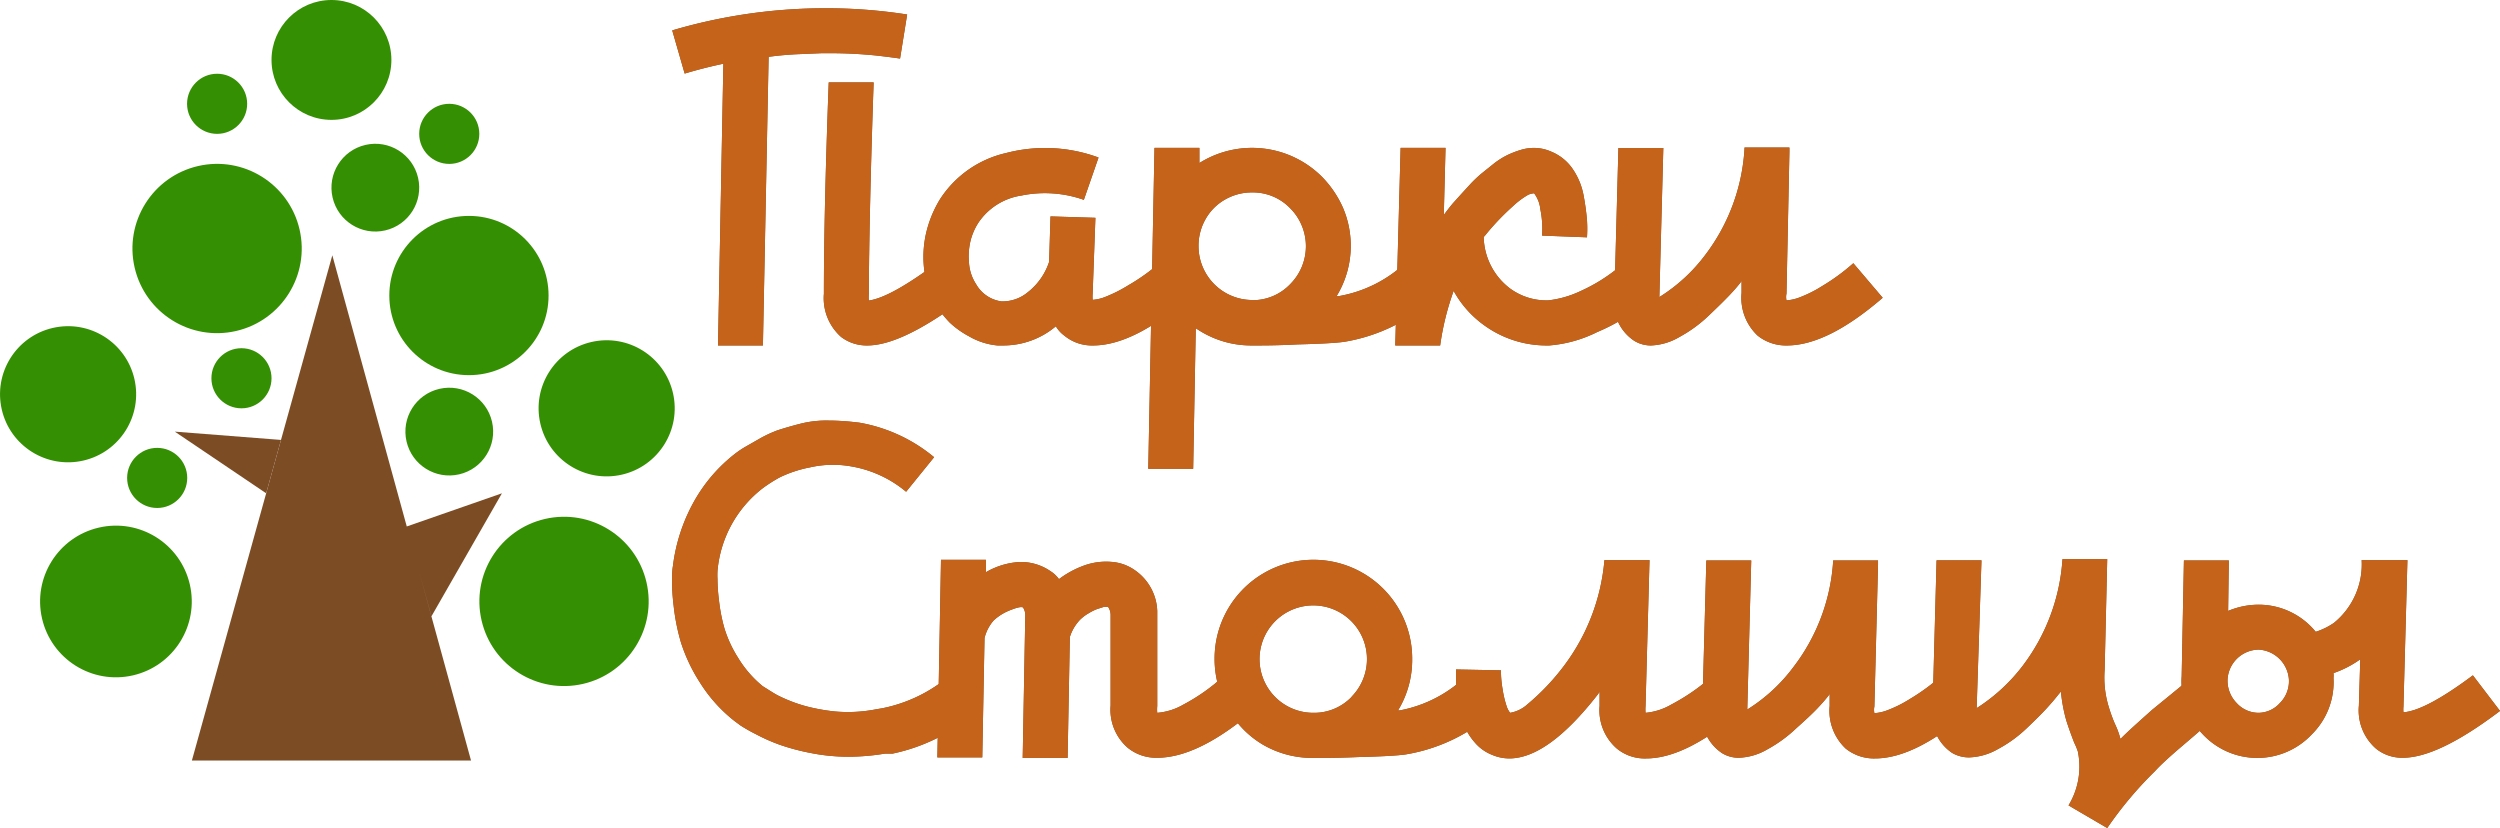 <svg xmlns="http://www.w3.org/2000/svg" viewBox="0 0 144.74 47.94"><defs><style>.a{fill:#7c4c24;}.b{fill:#c6631a;}.c{fill:#348f03;}</style></defs><title>logo-top</title><path class="a" d="M47.52.48a30.36,30.36,0,0,1,5,.36l-.31,1.93-.1.62q-.7-.1-1.42-.18-1.31-.13-2.6-.13l-.52,0-1.19.05a18.59,18.59,0,0,0-1.88.16L44.17,20h-2.6l.31-16.31q-1.11.23-2.24.57l-.72-2.5A31.33,31.33,0,0,1,47.52.48Zm6.78,14.71,1.55,2.09Q52.23,20,50.22,20a2.44,2.44,0,0,1-1.52-.49,3,3,0,0,1-1-2.5q0-4.72.28-12.24h2.6q-.26,7.65-.28,12.27a2.16,2.16,0,0,0,0,.36Q51.56,17.23,54.29,15.19Z"/><path class="a" d="M67.12,15.24l1.7,2Q65.63,20,63.29,20a2.5,2.5,0,0,1-1.67-.57,1.82,1.82,0,0,1-.49-.54,4.71,4.71,0,0,1-3,1.11l-.39,0a4,4,0,0,1-1.64-.53,5.16,5.16,0,0,1-1.12-.8,6.28,6.28,0,0,1-.59-.71,4.72,4.72,0,0,1-.86-2.18,6.17,6.17,0,0,1,.09-2.29,6.64,6.64,0,0,1,.8-1.95,6.18,6.18,0,0,1,3.83-2.68,8.94,8.94,0,0,1,5.35.26l-.85,2.45a6.77,6.77,0,0,0-3.61-.25,3.66,3.66,0,0,0-2.5,1.58,3.56,3.56,0,0,0-.44,1,3.84,3.84,0,0,0-.1,1.29,2.55,2.55,0,0,0,.41,1.26,2,2,0,0,0,1.47,1,2.3,2.3,0,0,0,1.55-.55,3.69,3.69,0,0,0,1.21-1.74l.08-2.63,2.6.08L63.26,17a2.24,2.24,0,0,0,0,.36h0a2.41,2.41,0,0,0,.73-.17,8.22,8.22,0,0,0,1.33-.67A11.52,11.52,0,0,0,67.12,15.24Z"/><path class="a" d="M81.35,15.24l1.7,2a10.13,10.13,0,0,1-5.23,2.55q-.7.1-2.71.15Q74,20,72.87,20h-.39a5.63,5.63,0,0,1-3.25-1l-.15,8.14h-2.6l.36-18.58h2.6l0,.88a5.73,5.73,0,0,1,7.1.8A6.06,6.06,0,0,1,77.74,12a5.59,5.59,0,0,1-.36,5.15h.1A7.54,7.54,0,0,0,81.35,15.24Zm-8.81,2.14a3,3,0,0,0,2.16-.93,3.11,3.11,0,0,0,0-4.39,3,3,0,0,0-2.2-.92,3.12,3.12,0,0,0-1.57.41,3,3,0,0,0-1.13,1.13,3.11,3.11,0,0,0-.41,1.57,3.12,3.12,0,0,0,3.12,3.12h.05Z"/><path class="a" d="M94,15.24l1.73,1.93a11.94,11.94,0,0,1-3.27,2.06A7.53,7.53,0,0,1,89.7,20h-.1a6.14,6.14,0,0,1-3.66-1.16,6,6,0,0,1-1.78-2A15.55,15.55,0,0,0,83.38,20h-2.6l.31-11.44h2.6l-.1,3.89q.26-.36.52-.67l.45-.5.54-.59a7.37,7.37,0,0,1,.67-.64l.71-.57a4.43,4.43,0,0,1,.79-.5,5.31,5.31,0,0,1,.81-.31,2.54,2.54,0,0,1,.88-.1,2.46,2.46,0,0,1,.85.21,2.77,2.77,0,0,1,1.24,1,4,4,0,0,1,.64,1.57,14,14,0,0,1,.19,1.39,7.47,7.47,0,0,1,0,1l-2.6-.1a5.61,5.61,0,0,0-.1-1.52,1.86,1.86,0,0,0-.36-.93,1,1,0,0,0-.35.09,4.67,4.67,0,0,0-.88.66,14.35,14.35,0,0,0-1.51,1.57,2,2,0,0,1-.18.21v0a3.84,3.84,0,0,0,1.55,3,3.56,3.56,0,0,0,2.19.67,5.91,5.91,0,0,0,1.83-.52A9.89,9.89,0,0,0,94,15.24Z"/><path class="a" d="M107.3,15.24l1.7,2Q105.8,20,103.46,20a2.61,2.61,0,0,1-1.7-.57,3,3,0,0,1-.93-2.47v-.7l-.05.08q-.26.34-.67.77t-1.19,1.17a7.9,7.9,0,0,1-1.67,1.22A3.5,3.5,0,0,1,95.6,20a1.81,1.81,0,0,1-1-.28,2.64,2.64,0,0,1-1.13-2.6l.23-8.55h2.6l-.23,8.63a9.79,9.79,0,0,0,2.68-2.47A11.23,11.23,0,0,0,101,8.62V8.54h2.6V8.8L103.43,17a.91.91,0,0,0,0,.39,2.59,2.59,0,0,0,.73-.16,7.27,7.27,0,0,0,1.34-.67A11.84,11.84,0,0,0,107.3,15.24Z"/><path class="a" d="M55,39.1l1.7,2a11.81,11.81,0,0,1-2.38,1.6,10.64,10.64,0,0,1-2.64.93l-.1,0h-.1l-.12,0-.12,0a13,13,0,0,1-2.14.18,11,11,0,0,1-2.19-.22,12.68,12.68,0,0,1-1.79-.48,10.57,10.57,0,0,1-1.37-.61,9.59,9.59,0,0,1-.88-.5l-.35-.26a8.69,8.69,0,0,1-2-2.23,9.76,9.76,0,0,1-1.1-2.33A12.13,12.13,0,0,1,39,35.06a11.72,11.72,0,0,1-.09-1.57q0-.44.05-.72a10.21,10.21,0,0,1,1.19-3.68,9.17,9.17,0,0,1,2.42-2.83,5.63,5.63,0,0,1,.53-.36l.84-.48A7.05,7.05,0,0,1,45,24.92q.57-.19,1.35-.39A6.07,6.07,0,0,1,48,24.35q.77,0,1.75.12a9.25,9.25,0,0,1,4.33,2l-1.62,2A6.71,6.71,0,0,0,49.27,27a6,6,0,0,0-2.38.06,7,7,0,0,0-1.75.58,8.3,8.3,0,0,0-1,.64,6.8,6.8,0,0,0-2.6,4.77,4.17,4.17,0,0,0,0,.48,9.59,9.59,0,0,0,.08,1.17,10,10,0,0,0,.31,1.64,7,7,0,0,0,.8,1.74,6.41,6.41,0,0,0,1.43,1.65l.13.08.3.19c.15.09.3.19.46.27s.37.18.62.28a8,8,0,0,0,.76.27q.39.12.9.22t1,.15a8.44,8.44,0,0,0,2.42-.13l.31-.05h0A8.62,8.62,0,0,0,55,39.1Z"/><path class="a" d="M70.86,39.13l1.73,2Q69.37,43.87,67,43.87a2.61,2.61,0,0,1-1.7-.57,2.91,2.91,0,0,1-1-2.45V35.57a.84.84,0,0,0-.15-.44s-.09,0-.22,0l-.41.13a3,3,0,0,0-.5.25,2.47,2.47,0,0,0-.49.37,2.57,2.57,0,0,0-.59,1l-.13,7h-2.6l.15-8.27a.82.82,0,0,0-.13-.44q-.15-.08-.7.14a3,3,0,0,0-1,.61A2.43,2.43,0,0,0,57,36.94l-.13,6.91h-2.6l.21-11.44h2.6v.72A4.36,4.36,0,0,1,59,32.54a3,3,0,0,1,1.82.53,1.79,1.79,0,0,1,.49.46,5.57,5.57,0,0,1,1.46-.79,3.75,3.75,0,0,1,1.57-.21,2.68,2.68,0,0,1,1.43.53A3,3,0,0,1,67,35.37v5.51a2.1,2.1,0,0,0,0,.39,3.6,3.6,0,0,0,1.52-.48A11.08,11.08,0,0,0,70.86,39.13Z"/><path class="a" d="M84.9,39.13l1.7,2a10.13,10.13,0,0,1-5.23,2.55q-.7.1-2.71.15-1.13.05-2.24.05H76a5.68,5.68,0,0,1-2.87-.76A5.52,5.52,0,0,1,71.08,41a5.69,5.69,0,0,1-.76-2.87,5.72,5.72,0,1,1,11.44,0,5.63,5.63,0,0,1-.82,3l.1,0A7.54,7.54,0,0,0,84.9,39.13Zm-6.65,1.21a3.11,3.11,0,1,0-2.22.93h.05A3,3,0,0,0,78.26,40.34Z"/><path class="a" d="M99.15,39.13l1.7,2q-3.22,2.78-5.54,2.78a2.54,2.54,0,0,1-1.7-.57,2.94,2.94,0,0,1-1-2.47l0-.82-.1.15q-2.89,3.71-5.13,3.71a2.56,2.56,0,0,1-1-.21,2.52,2.52,0,0,1-1-.72,3.58,3.58,0,0,1-.62-1,6.6,6.6,0,0,1-.32-1.2,9.72,9.72,0,0,1-.14-1.12q0-.46,0-.9l2.6.05A6,6,0,0,0,87,39.93a5.49,5.49,0,0,0,.21.9,1.25,1.25,0,0,0,.22.44,2,2,0,0,0,1-.49,13.32,13.32,0,0,0,2.11-2.22,11.84,11.84,0,0,0,2.35-6.13H95.5l-.23,8.45a2.44,2.44,0,0,0,0,.39,3.61,3.61,0,0,0,1.51-.49A11.65,11.65,0,0,0,99.15,39.13Z"/><path class="a" d="M112.4,39.13l1.7,2q-3.2,2.78-5.54,2.78a2.61,2.61,0,0,1-1.7-.57,3,3,0,0,1-.93-2.47v-.7l-.05.08q-.26.34-.67.77T104,42.16a7.9,7.9,0,0,1-1.67,1.22,3.5,3.5,0,0,1-1.65.49,1.81,1.81,0,0,1-1-.28A2.64,2.64,0,0,1,98.56,41l.23-8.55h2.6l-.23,8.63a9.79,9.79,0,0,0,2.68-2.47,11.23,11.23,0,0,0,2.29-6.08v-.08h2.6v.26l-.21,8.19a.91.91,0,0,0,0,.39,2.59,2.59,0,0,0,.73-.16,7.27,7.27,0,0,0,1.34-.67A11.84,11.84,0,0,0,112.4,39.13Z"/><path class="a" d="M127,39.13l1.7,2q-1.11,1-2.29,2t-1.65,1.52A22,22,0,0,0,122,47.94l-2.24-1.31a4.32,4.32,0,0,0,.54-3.12,3.94,3.94,0,0,0-.21-.51q-.28-.72-.46-1.29a9.27,9.27,0,0,1-.31-1.67l-.13.15q-.28.36-.68.8t-1.17,1.17a7.54,7.54,0,0,1-1.67,1.21,3.57,3.57,0,0,1-1.65.48,1.93,1.93,0,0,1-1-.26,2.64,2.64,0,0,1-1.13-2.6l.23-8.55h2.6L114.44,41v0a10.34,10.34,0,0,0,2.68-2.47,11.44,11.44,0,0,0,2.29-6.16H122l-.15,6.42a5.77,5.77,0,0,0,.23,2.11,9.28,9.28,0,0,0,.36,1,4.79,4.79,0,0,1,.28.72.76.76,0,0,0,.05.16l.1-.1q.41-.41,1.75-1.6Q125.75,40.16,127,39.13Z"/><path class="a" d="M143.17,39.1l1.57,2.06q-3.58,2.71-5.62,2.71a2.4,2.4,0,0,1-1.55-.52,2.94,2.94,0,0,1-1-2.5l.08-2.68a6,6,0,0,1-1.55.8,1.42,1.42,0,0,1,0,.28,4.25,4.25,0,0,1-1.24,3.25,4.33,4.33,0,0,1-6.34,0,4.4,4.4,0,0,1-1.21-3.35l.13-6.7h2.6L129,35.37a4.58,4.58,0,0,1,1.8-.36,4.26,4.26,0,0,1,3.27,1.57,4,4,0,0,0,1.06-.52,4.36,4.36,0,0,0,1.6-3.63h2.65l-.23,8.48a1.74,1.74,0,0,0,0,.33Q140.44,41.14,143.17,39.1ZM132,40.7a1.79,1.79,0,0,0,.52-1.34,1.86,1.86,0,0,0-1.75-1.75h0a1.83,1.83,0,0,0-1.8,1.67,1.85,1.85,0,0,0,.52,1.42,1.72,1.72,0,0,0,1.29.57A1.69,1.69,0,0,0,132,40.7Z"/><path class="b" d="M47.52.48a30.36,30.36,0,0,1,5,.36l-.31,1.93-.1.62q-.7-.1-1.42-.18-1.31-.13-2.6-.13l-.52,0-1.19.05a18.59,18.59,0,0,0-1.88.16L44.17,20h-2.6l.31-16.31q-1.11.23-2.24.57l-.72-2.5A31.33,31.33,0,0,1,47.52.48Zm6.78,14.71,1.55,2.09Q52.23,20,50.22,20a2.44,2.44,0,0,1-1.52-.49,3,3,0,0,1-1-2.5q0-4.72.28-12.24h2.6q-.26,7.65-.28,12.27a2.16,2.16,0,0,0,0,.36Q51.56,17.23,54.29,15.19Z"/><path class="b" d="M67.12,15.24l1.7,2Q65.63,20,63.29,20a2.5,2.5,0,0,1-1.67-.57,1.82,1.82,0,0,1-.49-.54,4.71,4.71,0,0,1-3,1.11l-.39,0a4,4,0,0,1-1.64-.53,5.16,5.16,0,0,1-1.12-.8,6.28,6.28,0,0,1-.59-.71,4.72,4.72,0,0,1-.86-2.18,6.17,6.17,0,0,1,.09-2.29,6.64,6.64,0,0,1,.8-1.95,6.18,6.18,0,0,1,3.83-2.68,8.94,8.94,0,0,1,5.35.26l-.85,2.45a6.77,6.77,0,0,0-3.61-.25,3.66,3.66,0,0,0-2.5,1.58,3.56,3.56,0,0,0-.44,1,3.84,3.84,0,0,0-.1,1.29,2.55,2.55,0,0,0,.41,1.26,2,2,0,0,0,1.47,1,2.3,2.3,0,0,0,1.55-.55,3.69,3.69,0,0,0,1.21-1.74l.08-2.63,2.6.08L63.26,17a2.24,2.24,0,0,0,0,.36h0a2.41,2.41,0,0,0,.73-.17,8.22,8.22,0,0,0,1.33-.67A11.52,11.52,0,0,0,67.12,15.24Z"/><path class="b" d="M81.35,15.24l1.7,2a10.13,10.13,0,0,1-5.23,2.55q-.7.1-2.71.15Q74,20,72.87,20h-.39a5.63,5.63,0,0,1-3.25-1l-.15,8.14h-2.6l.36-18.58h2.6l0,.88a5.73,5.73,0,0,1,7.1.8A6.06,6.06,0,0,1,77.74,12a5.59,5.59,0,0,1-.36,5.15h.1A7.54,7.54,0,0,0,81.35,15.24Zm-8.81,2.14a3,3,0,0,0,2.16-.93,3.11,3.11,0,0,0,0-4.39,3,3,0,0,0-2.2-.92,3.12,3.12,0,0,0-1.57.41,3,3,0,0,0-1.13,1.13,3.11,3.11,0,0,0-.41,1.57,3.12,3.12,0,0,0,3.12,3.12h.05Z"/><path class="b" d="M94,15.24l1.73,1.93a11.94,11.94,0,0,1-3.27,2.06A7.53,7.53,0,0,1,89.7,20h-.1a6.14,6.14,0,0,1-3.66-1.16,6,6,0,0,1-1.78-2A15.55,15.55,0,0,0,83.38,20h-2.6l.31-11.44h2.6l-.1,3.89q.26-.36.52-.67l.45-.5.54-.59a7.37,7.37,0,0,1,.67-.64l.71-.57a4.43,4.43,0,0,1,.79-.5,5.31,5.31,0,0,1,.81-.31,2.54,2.54,0,0,1,.88-.1,2.46,2.46,0,0,1,.85.21,2.77,2.77,0,0,1,1.24,1,4,4,0,0,1,.64,1.57,14,14,0,0,1,.19,1.39,7.47,7.47,0,0,1,0,1l-2.6-.1a5.61,5.61,0,0,0-.1-1.52,1.86,1.86,0,0,0-.36-.93,1,1,0,0,0-.35.09,4.67,4.67,0,0,0-.88.66,14.35,14.35,0,0,0-1.51,1.57,2,2,0,0,1-.18.21v0a3.84,3.84,0,0,0,1.55,3,3.56,3.56,0,0,0,2.19.67,5.91,5.91,0,0,0,1.83-.52A9.89,9.89,0,0,0,94,15.24Z"/><path class="b" d="M107.3,15.24l1.7,2Q105.8,20,103.46,20a2.61,2.61,0,0,1-1.7-.57,3,3,0,0,1-.93-2.47v-.7l-.05.08q-.26.34-.67.77t-1.19,1.17a7.9,7.9,0,0,1-1.67,1.22A3.5,3.5,0,0,1,95.6,20a1.81,1.81,0,0,1-1-.28,2.64,2.64,0,0,1-1.13-2.6l.23-8.55h2.6l-.23,8.63a9.79,9.79,0,0,0,2.68-2.47A11.23,11.23,0,0,0,101,8.62V8.54h2.6V8.8L103.43,17a.91.91,0,0,0,0,.39,2.59,2.59,0,0,0,.73-.16,7.27,7.27,0,0,0,1.34-.67A11.84,11.84,0,0,0,107.3,15.24Z"/><path class="b" d="M55,39.1l1.7,2a11.81,11.81,0,0,1-2.38,1.6,10.64,10.64,0,0,1-2.64.93l-.1,0h-.1l-.12,0-.12,0a13,13,0,0,1-2.14.18,11,11,0,0,1-2.19-.22,12.68,12.68,0,0,1-1.79-.48,10.57,10.57,0,0,1-1.37-.61,9.59,9.59,0,0,1-.88-.5l-.35-.26a8.69,8.69,0,0,1-2-2.23,9.76,9.76,0,0,1-1.1-2.33A12.13,12.13,0,0,1,39,35.06a11.72,11.72,0,0,1-.09-1.57q0-.44.05-.72a10.21,10.21,0,0,1,1.19-3.68,9.17,9.17,0,0,1,2.42-2.83,5.63,5.63,0,0,1,.53-.36l.84-.48A7.05,7.05,0,0,1,45,24.92q.57-.19,1.35-.39A6.07,6.07,0,0,1,48,24.35q.77,0,1.75.12a9.25,9.25,0,0,1,4.33,2l-1.62,2A6.71,6.71,0,0,0,49.27,27a6,6,0,0,0-2.38.06,7,7,0,0,0-1.75.58,8.3,8.3,0,0,0-1,.64,6.8,6.8,0,0,0-2.6,4.77,4.17,4.17,0,0,0,0,.48,9.59,9.59,0,0,0,.08,1.17,10,10,0,0,0,.31,1.64,7,7,0,0,0,.8,1.74,6.41,6.41,0,0,0,1.43,1.65l.13.08.3.19c.15.09.3.19.46.27s.37.18.62.28a8,8,0,0,0,.76.27q.39.12.9.22t1,.15a8.44,8.44,0,0,0,2.42-.13l.31-.05h0A8.62,8.62,0,0,0,55,39.1Z"/><path class="b" d="M70.86,39.13l1.73,2Q69.37,43.87,67,43.87a2.61,2.61,0,0,1-1.7-.57,2.91,2.91,0,0,1-1-2.45V35.57a.84.84,0,0,0-.15-.44s-.09,0-.22,0l-.41.13a3,3,0,0,0-.5.25,2.47,2.47,0,0,0-.49.37,2.57,2.57,0,0,0-.59,1l-.13,7h-2.6l.15-8.27a.82.82,0,0,0-.13-.44q-.15-.08-.7.14a3,3,0,0,0-1,.61A2.43,2.43,0,0,0,57,36.94l-.13,6.91h-2.6l.21-11.44h2.6v.72A4.36,4.36,0,0,1,59,32.54a3,3,0,0,1,1.82.53,1.79,1.79,0,0,1,.49.46,5.57,5.57,0,0,1,1.46-.79,3.75,3.75,0,0,1,1.57-.21,2.68,2.68,0,0,1,1.43.53A3,3,0,0,1,67,35.37v5.51a2.1,2.1,0,0,0,0,.39,3.6,3.6,0,0,0,1.52-.48A11.08,11.08,0,0,0,70.86,39.13Z"/><path class="b" d="M84.9,39.13l1.7,2a10.13,10.13,0,0,1-5.23,2.55q-.7.1-2.71.15-1.13.05-2.24.05H76a5.68,5.68,0,0,1-2.87-.76A5.52,5.52,0,0,1,71.08,41a5.69,5.69,0,0,1-.76-2.87,5.72,5.72,0,1,1,11.44,0,5.63,5.63,0,0,1-.82,3l.1,0A7.54,7.54,0,0,0,84.9,39.13Zm-6.65,1.21a3.11,3.11,0,1,0-2.22.93h.05A3,3,0,0,0,78.26,40.34Z"/><path class="b" d="M99.15,39.13l1.7,2q-3.22,2.78-5.54,2.78a2.54,2.54,0,0,1-1.7-.57,2.94,2.94,0,0,1-1-2.47l0-.82-.1.15q-2.89,3.71-5.13,3.71a2.56,2.56,0,0,1-1-.21,2.52,2.52,0,0,1-1-.72,3.58,3.58,0,0,1-.62-1,6.6,6.6,0,0,1-.32-1.2,9.72,9.72,0,0,1-.14-1.12q0-.46,0-.9l2.6.05A6,6,0,0,0,87,39.93a5.49,5.49,0,0,0,.21.9,1.25,1.25,0,0,0,.22.44,2,2,0,0,0,1-.49,13.32,13.32,0,0,0,2.11-2.22,11.84,11.84,0,0,0,2.35-6.13H95.5l-.23,8.45a2.44,2.44,0,0,0,0,.39,3.61,3.61,0,0,0,1.51-.49A11.65,11.65,0,0,0,99.15,39.13Z"/><path class="b" d="M112.4,39.13l1.7,2q-3.2,2.78-5.54,2.78a2.61,2.61,0,0,1-1.7-.57,3,3,0,0,1-.93-2.47v-.7l-.05.08q-.26.34-.67.77T104,42.16a7.9,7.9,0,0,1-1.67,1.22,3.5,3.5,0,0,1-1.65.49,1.81,1.81,0,0,1-1-.28A2.64,2.64,0,0,1,98.56,41l.23-8.55h2.6l-.23,8.63a9.79,9.79,0,0,0,2.68-2.47,11.23,11.23,0,0,0,2.29-6.08v-.08h2.6v.26l-.21,8.19a.91.91,0,0,0,0,.39,2.59,2.59,0,0,0,.73-.16,7.27,7.27,0,0,0,1.34-.67A11.84,11.84,0,0,0,112.4,39.13Z"/><path class="b" d="M127,39.13l1.7,2q-1.11,1-2.29,2t-1.65,1.52A22,22,0,0,0,122,47.94l-2.24-1.31a4.32,4.32,0,0,0,.54-3.12,3.94,3.94,0,0,0-.21-.51q-.28-.72-.46-1.29a9.27,9.27,0,0,1-.31-1.67l-.13.15q-.28.36-.68.8t-1.17,1.17a7.54,7.54,0,0,1-1.67,1.21,3.57,3.57,0,0,1-1.65.48,1.93,1.93,0,0,1-1-.26,2.64,2.64,0,0,1-1.13-2.6l.23-8.55h2.6L114.44,41v0a10.34,10.34,0,0,0,2.68-2.47,11.44,11.44,0,0,0,2.29-6.16H122l-.15,6.42a5.77,5.77,0,0,0,.23,2.11,9.28,9.28,0,0,0,.36,1,4.79,4.79,0,0,1,.28.72.76.76,0,0,0,.05.16l.1-.1q.41-.41,1.75-1.6Q125.75,40.16,127,39.13Z"/><path class="b" d="M143.17,39.1l1.57,2.06q-3.58,2.71-5.62,2.71a2.4,2.4,0,0,1-1.55-.52,2.94,2.94,0,0,1-1-2.5l.08-2.68a6,6,0,0,1-1.55.8,1.42,1.42,0,0,1,0,.28,4.25,4.25,0,0,1-1.24,3.25,4.33,4.33,0,0,1-6.34,0,4.4,4.4,0,0,1-1.21-3.35l.13-6.7h2.6L129,35.37a4.58,4.58,0,0,1,1.8-.36,4.26,4.26,0,0,1,3.27,1.57,4,4,0,0,0,1.06-.52,4.36,4.36,0,0,0,1.6-3.63h2.65l-.23,8.48a1.74,1.74,0,0,0,0,.33Q140.44,41.14,143.17,39.1ZM132,40.7a1.79,1.79,0,0,0,.52-1.34,1.86,1.86,0,0,0-1.75-1.75h0a1.83,1.83,0,0,0-1.8,1.67,1.85,1.85,0,0,0,.52,1.42,1.72,1.72,0,0,0,1.29.57A1.69,1.69,0,0,0,132,40.7Z"/><polygon class="a" points="24.98 35.68 29.06 28.56 23.55 30.48 19.24 14.78 11.11 44.03 27.27 44.03 24.27 33.11 24.98 35.68"/><polygon class="a" points="16.27 25.47 10.12 24.99 15.41 28.56 16.27 25.47"/><circle class="c" cx="19.19" cy="3.47" r="3.47"/><circle class="c" cx="27.15" cy="17.11" r="4.61"/><circle class="c" cx="21.73" cy="10.87" r="2.54" transform="translate(-1.89 5.17) rotate(-13.02)"/><circle class="c" cx="26.01" cy="24.99" r="2.54" transform="translate(-4.96 6.5) rotate(-13.02)"/><circle class="c" cx="12.57" cy="14.39" r="4.9" transform="translate(-2.92 3.2) rotate(-13.02)"/><circle class="c" cx="32.65" cy="34.82" r="4.9" transform="translate(-7 8.25) rotate(-13.02)"/><circle class="c" cx="35.12" cy="23.64" r="3.94" transform="translate(-4.42 8.52) rotate(-13.02)"/><circle class="c" cx="3.94" cy="22.83" r="3.94" transform="translate(-5.04 1.47) rotate(-13.02)"/><circle class="c" cx="6.71" cy="34.82" r="4.39" transform="translate(-7.67 2.41) rotate(-13.02)"/><circle class="c" cx="26.01" cy="7.75" r="1.74"/><circle class="c" cx="9.1" cy="27.67" r="1.74"/><circle class="c" cx="13.98" cy="21.9" r="1.74"/><circle class="c" cx="12.57" cy="6.01" r="1.74"/></svg>